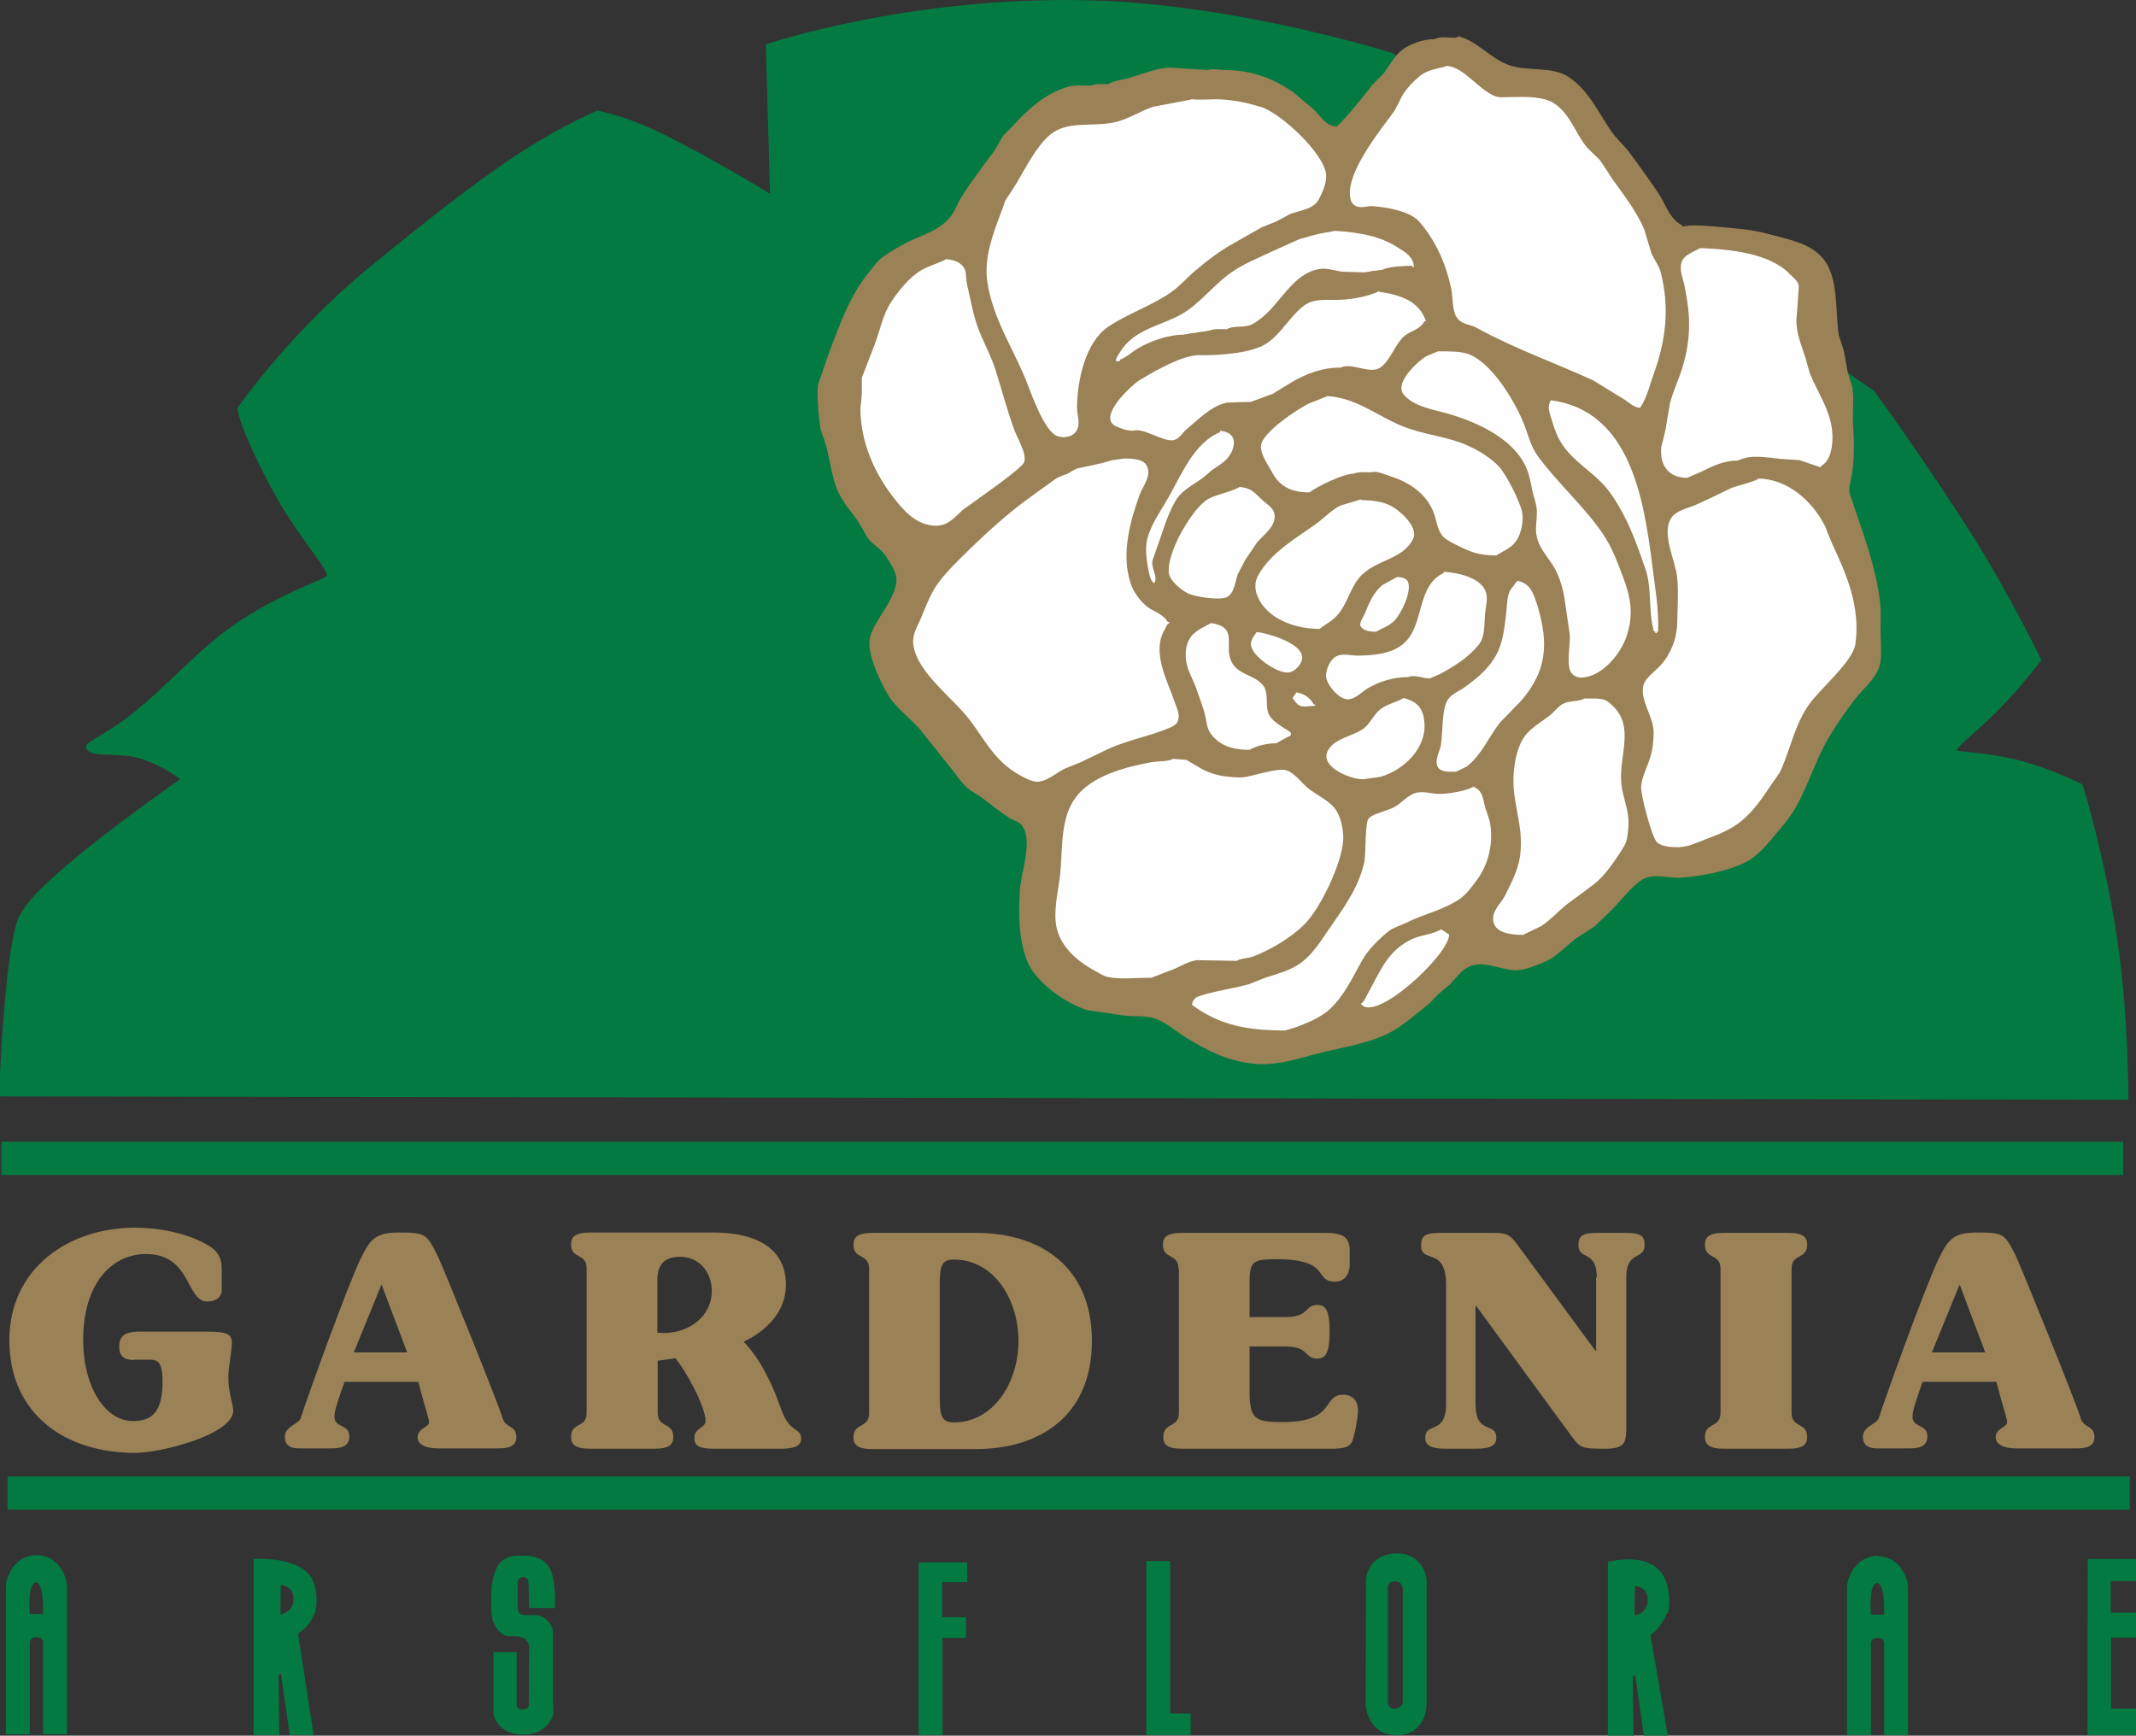 <svg xmlns="http://www.w3.org/2000/svg" xml:space="preserve" width="255.971" height="208.013" style="shape-rendering:geometricPrecision;text-rendering:geometricPrecision;image-rendering:optimizeQuality;fill-rule:evenodd;clip-rule:evenodd" viewBox="0 0 6164 5009"><rect x="0" y="0" width="6164" height="5009" fill="#333333" stroke="none"/><defs><style>.fil0{fill:#037a42}.fil0,.fil1,.fil2{fill-rule:nonzero}.fil1{fill:#9b8156}.fil2{fill:#fefefe}</style></defs><g id="Layer_x0020_1"><g id="_282701400"><path class="fil0" d="m0 3164 6142 10s1-238-31-455c-34-237-101-455-101-455s-86-44-177-68-174-26-185-30c-12-4 77-70 141-140 57-61 102-121 102-121s-88-183-199-360c-132-209-283-416-283-416L4018 153S3573 12 3146 1c-521-14-936 127-936 127l12 431s-179-110-321-178c-100-48-177-62-177-62s-97 40-222 121c-130 84-290 212-438 333-219 181-358 375-377 402-10 14 51 159 124 283 64 108 129 175 132 202 2 11-134 49-273 147-87 61-175 156-249 220-88 76-115 82-165 117-14 9-10 26 19 31 30 6 87 0 130 14 67 21 115 60 115 60s-200 138-333 253c-79 68-111 104-131 142-43 81-59 520-59 520z"/><path class="fil1" d="M387 3925c-29 0-43-11-43-39 0-27 13-43 57-43h199c53 0 69 7 69 32 0 26-10 70-10 100 0 45 14 78 14 96 0 69-209 122-283 122-204 0-363-114-363-325 0-207 170-325 363-325 70 0 148 16 204 47 43 23 46 50 46 77v54c0 29-26 35-42 35-62 0-45-137-177-137-93 0-181 78-181 249 0 133 63 233 143 233 53 0 86-22 86-115 0-54-13-62-37-62h-46zm788-22-74-196-80 196zm-181 85c-18 53-29 82-29 100 0 34 43 21 43 57 0 23-14 35-50 35h-95c-27 0-41-10-41-34 0-30 41-36 46-54 15-49 134-379 172-458 28-58 44-77 111-77 76 0 80 4 110 63 14 27 181 440 189 472 9 31 40 20 40 56 0 24-19 32-51 32h-175c-37 0-59-12-59-32 0-26 33-29 33-43 0-13-9-33-31-117zm903-142c6 0 12 1 18 1 72 0 139-46 139-122 0-53-36-98-91-98-43 0-66 19-66 68zm-204-185c0-46-45-26-45-70 0-21 11-34 55-34h357c107 0 208 36 208 151 0 77-56 133-122 164 52 55 84 126 109 197 24 68 57 50 57 83 0 18-14 29-59 29h-192c-41 0-58-7-57-32 0-28 32-28 32-48 0-42-57-146-87-181l-51 7v150c0 46 45 26 45 70 0 21-11 34-54 34h-186c-43 0-55-13-55-34 0-44 45-24 45-70v-415zm1019 378c0 52 9 66 41 66 112 0 186-112 186-235s-73-235-186-235c-32 0-41 14-41 66v339zm-204-377c0-46-45-26-45-70 0-21 11-34 54-34h299c186 0 335 97 335 312s-149 312-335 312h-299c-43 0-54-13-54-34 0-44 45-24 45-70v-415zm893 0c0-46-45-26-45-70 0-21 11-34 54-34h416c48 0 69 12 69 51v39c0 36-21 51-41 51-66 0-9-65-171-65-66 0-77 6-77 65v102h105c67 0 54-35 90-35 24 0 36 14 36 77 0 62-12 78-36 78-37 0-23-35-90-35h-105v129c0 81 16 89 95 89 157 0 113-79 175-79 27 0 43 18 43 45 0 15-9 76-19 94-9 14-26 17-63 17h-426c-43 0-54-13-54-34 0-44 45-24 45-70v-415zm1207 25c0-81-53-49-53-94 0-25 10-35 53-35h85c43 0 53 10 53 35 0 45-53 14-53 94v436c0 43-7 58-63 58-66 0-70-3-94-35l-276-377h-2v283c0 90 60 51 60 97 0 20-12 32-60 32h-85c-48 0-60-12-60-32 0-46 60-7 60-97v-344c0-112-72-60-72-113 0-23 5-37 53-37h158c34 0 46 5 66 33l226 307h2v-211zm562 390c0 46 45 26 45 70 0 21-11 34-54 34h-186c-43 0-55-13-55-34 0-44 45-24 45-70v-415c0-46-45-26-45-70 0-21 11-34 55-34h186c43 0 54 13 54 34 0 44-45 24-45 70zm559-174-74-196-80 196zm-181 85c-18 53-29 82-29 100 0 34 43 21 43 57 0 23-14 35-50 35h-95c-27 0-41-10-41-34 0-30 41-36 46-54 15-49 134-379 172-458 28-58 44-77 111-77 76 0 80 4 110 63 14 27 181 440 189 472 9 31 40 20 40 56 0 24-19 32-51 32h-175c-37 0-59-12-59-32 0-26 33-29 33-43 0-13-9-33-31-117z"/><path class="fil0" d="M4 3295v96h6123v-96zm18 1062h6124v-96H22zm1505 283 74 1s6-84-17-119c-25-39-80-32-80-32s-42-6-64 24c-33 45-22 153-18 163 11 28 27 40 38 44 11 3 41-3 55 9 15 13 12 29 12 29s-1 145-1 154 1 20-17 20c-22 1-18-13-18-21v-144h-67v174c0 13 14 64 88 64 67 0 86-56 85-62-2-8-1-211-1-225s-2-29-16-42c-17-16-27-16-46-16-18 0-40 4-40-21v-73c0-10 6-15 17-15 8 0 14 6 14 14s2 73 2 73zm1124 367v-498h140v57h-72v101h69v60h-68v280zm657-502v502h128v-62h-59v-440zm2717-6h139v64h-73v91h73v72h-72v205h72v76h-140zM809 4659l1-85s37 1 37 40c0 40-38 45-38 45m98 2c12-35 6-83-8-107-37-64-167-55-167-55v508h74s-2-134-2-171c0-6 7-5 7-5l25 176h69l-45-293s32-17 45-53zm3141-71v324s-4 17-22 17c-22 0-21-17-21-17v-326s-5-24 21-24 22 27 22 27zm-15-107c-68 0-91 48-91 80s-1 316-1 351 22 94 89 94 87-54 87-94v-351c0-27-23-80-84-80m684 179 1-85s37 1 37 40c0 40-38 45-38 45m95-5c12-35 2-86-12-109-41-74-160-40-160-40v503h74s-2-134-2-171c0-6 7-5 7-5l25 176h69l-50-292s34-25 46-61zm626 3h-39s-8-91 18-91c24 0 20 91 20 91zm-19-170c-65 0-89 66-89 89v428h69v-262s-2-18 18-18c24 0 20 18 20 18v262l69 1v-428c0-25-23-89-89-89zM125 4658H86s-8-91 18-91c24 0 20 91 20 91zm-19-170c-65 0-89 66-89 89v428h69v-262s-2-18 18-18c24 0 20 18 20 18v262h69v-428c0-25-23-89-89-89z"/><path class="fil2" d="M4185 185c65 13 98 92 170 92 24 0 49-1 73-1 104 12 96 64 150 132 58 74 125 143 164 228 8 27 17 53 25 80l27 54c28 88 20 197-9 281-11 30-17 80-39 103-14 15-37-8-49-15-116-69-238-112-358-170-35-17-86-55-127-55-6-93-36-241-115-292-34-22-75-30-117-35-10-1-65 5-65 0-29-80 68-193 109-252 28-40 43-84 83-118 20-17 49-27 77-27v-4zm-736 100c71 4 136 3 199 22 59 18 174 124 183 187 3 24-11 59-24 77-15 21-142 66-174 83-61 32-117 70-172 114l-75 66c-145 104-242 78-270 298-6 42 24 129-44 124-14-1-27-7-36-18-24-52-48-105-72-157-39-89-93-171-101-275-11-138 61-251 129-351 15-22 27-53 50-68 37-26 78-27 128-27h39c23-8 46-16 69-23 34-15 58-34 100-34 8-1 15-3 23-4 15-3 31-5 46-8v-4z"/><path class="fil2" d="M3865 663c76 11 164 12 211 77 3 3 6 5 9 8v8h-4v4c-59 0-107 14-162 15-45 1-86-17-126-1-64 25-96 97-149 138-49 37-168 33-233 43-34 5-62 14-96 14-3 10-11 23-23 23 13-60 104-66 148-95 33-30 67-61 100-91 54-46 229-133 303-133 8-3 15-5 23-8zm1045 46c102 0 212 15 276 90 15 18-1 125 7 160l39 123c19 45 49 80 57 132 5 31 6 77-12 102 0 1-1 1-2 2-3 2-6 5-9 7-3 1-6 2-10 2-21-5-42-11-62-16-40-7-82-12-122-8-39 4-84 12-118 25-24 10-47 20-71 31-7 1-50 11-50 2-63-118 47-282 55-409 3-46-5-91-12-134-4-21-15-41-11-65 4-22 29-32 45-43zm-2162 39c14 3 33 9 40 23 10 46 20 92 29 137 20 51 40 101 61 152l51 165c10 31 35 63 32 99-1 20-120 101-143 117-37 27-63 72-116 69-48-3-84-39-111-75-52-69-91-149-97-241-5-75 19-122 39-182 31-90 90-261 214-261v-4zm1241 88c44 7 92 15 117 55 22 36-22 43-42 62-30 27-43 75-77 94-29 16-113-6-155 3-68 15-122 64-187 87-34 12-79 5-114 17-42 14-110 99-137 103-11 1-161-38-166-43s-14-29-7-29c67-114 194-166 331-166 5-1 10-3 15-4 24-4 49-8 73-12 23-17 45-34 68-52 26-28 49-71 87-85 33-11 74-6 111-6 12-3 23-5 35-8 15-6 31-13 46-19zm204 170c19 4 37 8 56 12 69 25 124 122 150 185 12 29 17 64 35 90 103 142 377 376 248 571-32 48-69 78-130 78-16-76-2-159-21-231-8-31-17-60-33-87-15-26-37-46-44-76-1-25-2-50-2-76-6-85-39-163-104-216-54-44-267-96-285-130-21-39 61-113 99-113 10-3 21-5 31-8z"/><path class="fil2" d="M4478 1141c177 23 259 185 283 347 4 26 9 51 13 77 7 21 3 44 6 68 5 41 34 128 22 169-2 6-9 17-17 17v-4c-2-7-3-13-5-20-6-35-5-75-12-111-16-87-51-171-95-243-33-55-184-164-184-216-10-10-15-65-15-81l4-4zm-636 4c84 5 145 56 217 85 94 38 211 33 279 120 14 26 28 53 42 79 19 36 27 90-1 126-25 33-74 45-115 31-26-9-64-25-83-46-16-19-19-48-28-71-18-47-66-78-110-97-6-3-13-5-19-7-7-2-15-4-23-6-36-9-76-8-112 3-59 17-110 74-175 31-19-13-27-35-37-54-10-18-23-42-18-64 11-50 141-113 184-128zm-289 92c18 13 21 35 12 56-20 48-80 77-122 108-49 37-107 162-107 225 5 19 11 39 16 58h-12c-57-105 9-183 48-259 4-7 13-37 21-37 2-14 22-50 39-50 0-49 66-87 104-100z"/><path class="fil2" d="M3284 1322c14 5 31 14 32 31 2 30-25 69-34 97-36 102-48 254 61 313 11 6 37 16 37 33-69 64 1 178 22 247 2 6 12 31 5 31-24 30-135 53-174 68-49 21-97 42-146 64-25 13-47 37-78 38-100 2-192-159-249-225-45-52-102-88-115-157-29-156 383-524 530-524 15-3 31-5 46-8 21-3 41-5 62-8zm1807 54c45 7 76 15 110 44 87 74 193 311 160 436-15 56-123 146-156 207-29 52-33 121-67 169-7 9-13 18-20 26-23 30-46 59-69 89-34 31-219 123-255 63-17-28-41-133-34-167 10-45 34-83 33-135-1-44-42-92-28-136 5-18 23-32 35-46 30-34 51-69 57-115 6-50 7-104 0-154-6-47-51-129-15-175 24-12 47-24 71-36 30-19 80-47 119-47 19-8 39-15 58-23zm-1495 27c16 3 92 56 92 73 0 1 0 2-1 3-6 50-69 89-91 132-12 31-25 61-38 92l-8 8c-35 22-118-9-142-33-47-45 37-201 80-231 36-15 71-29 107-44zm343 31c63 4 134 25 157 89 2 4 8 15 1 15-33 63-101 66-150 111-45 40-50 112-103 146-71 45-194-28-212-99-7-30 19-43 19-70 81-51 145-129 229-175l60-18zm246 212c30 4 79 14 99 35 15 15 12 43 10 65-7 72-11 114-71 153-25 16-58 39-89 43-43 6-84-5-126 10-19 7-90 53-101 52-48-6-89-87-31-113 20-9 54-3 78-3 37-10 68-6 99-24 79-48 54-166 132-218"/><path class="fil2" d="M4058 1661c32 23-8 102-29 121s-47 30-79 27c-5-1-8 1-8-5-1-4-3-8-4-12 20-35 40-69 61-104zm339 12c33 12 42 50 51 80 35 113 3 205-72 284l-45 36c-30 30-76 185-157 135-13-8 13-158 16-185 1-6-2-15 5-15v-4c126-38 155-150 171-269 1-8 3-46 10-46 6-5 13-10 19-15zm-898 127c131 13 4 40 72 117 23 26 68 30 85 59 27 46-4 73 47 113 9 7 18 15 31 15 0 6 3 15-4 15-56 26-176 58-217-10-21-35-22-80-36-118-16-41-47-85-32-137 6-20 30-51 54-51v-4zm139 27h8l-4 4v4l4-4h4c34-6 63 23 96 23 21 38 42 34 1 70-5 4-11 7-16 11-67-36-121-34-92-108zm116 162c27 5 54 27 54 58-12-3-24-5-36-8-12-10-25-20-37-30v-8c6-4 13-8 19-12m304 27c81 8 68 112 27 158-33 37-76 59-127 62-36 2-67-5-91-29-57-57 54-83 85-105 18-19 35-39 53-58 18-9 35-19 53-28m524 0c164 0 93 111 102 215 5 62 37 129 14 192-27 75-248 283-332 256-29-9-43-33-27-63 32-61 66-110 72-185 3-37-5-68-12-101-13-57-21-149 11-198 16-25 39-40 62-57 30-24 48-52 91-52 6-3 13-5 19-8zm-1152 169c53 28 100 61 169 57 21-4 41-7 62-11 19-4 39-8 58-12 30 0 68 53 92 69 18 12 44 25 55 44 51 87-28 262-88 324-35 36-85 66-129 85-64 27-130 6-195 23-26 11-52 23-78 34-94 30-202 21-267-53-77-88-21-202-21-310 0-103 35-152 115-197 26-15 59-30 93-30 45-8 90-15 135-23z"/><path class="fil2" d="M4274 2266c25 20 34 80 38 112 11 86-33 178-105 217-62 33-137 45-193 90-59 47-85 110-121 168-73 116-225 123-347 80-22-8-81-23-81-54h4v-4c30-6 59-13 89-19 6-3 31-5 31-12h4c2 2 4 4 4 0 57-9 132-33 179-65 58-40 159-203 177-268 10-33 5-129 21-151 0-1 1-1 1-2l3-3c24-10 47-21 71-31 18-13 35-26 53-38 25-7 54 3 80 3 19-3 39-5 58-8 12-4 23-8 35-12v-4z"/><path class="fil2" d="M4170 2682c6 0 19-3 19 4h4c-20 72-152 208-231 208 11-73 66-152 132-186 25-9 51-17 76-26"/><path class="fil1" d="M4210 105c55 15 89 62 142 82 56 21 126 2 176 36 62 42 88 111 130 167 13 14 25 28 38 42q46.5 61.5 90 126c20 30 31 72 66 91 4 2 3 0 3 5 28-6 55-3 85-1 56 5 112 8 162 22 54 15 120 25 158 70 46 54 36 149 46 221 5 16 10 32 15 47 4 20 7 40 11 61 4 14 9 29 13 43 6 32 1 62 2 96l3 66c0 29-1 57-5 85-3 20-11 40-7 61 14 40 27 81 41 121 20 61 38 122 46 188 4 31 1 61 2 92 0 30 5 71-4 99-12 35-47 64-70 93s-43 59-63 90c-45 68-66 145-105 217-15 28-36 53-57 78-26 31-55 68-92 86-51 25-125 40-186 44-36 2-77-13-108 4s-64 62-90 88c-17 16-34 33-51 49-18 12-36 23-54 35-30 23-57 54-92 68-25 10-58 25-88 23-38-3-90-29-128-10-23 11-36 31-54 50-11 9-22 19-33 28-9 9-18 18-26 27-38 30-77 66-119 87-66 33-146 42-218 62-45 13-105 29-155 27-82-4-148-37-212-77-28-17-55-42-85-53-30-12-66-6-100-11-32-5-64-10-96-14-62-17-153-81-177-143s-25-127-21-201c2-51 38-141 8-187-9-14-26-17-39-25-28-18-53-39-80-59l-33-21c-19-15-32-32-45-51-33-41-66-82-99-124-30-34-68-60-92-99-21-35-62-119-53-164 11-54 90-126 75-184-4-15-29-57-41-68-14-14-30-23-41-39-9-16-18-31-27-47-20-28-43-53-57-84-18-40-23-86-34-130-5-17-11-34-17-51-5-33-12-96-7-130 10-30 21-60 31-90 32-84 59-164 117-235 11-14 23-31 38-42 25-18 53-34 80-47 45-21 88-32 119-74 12-17 18-36 29-53 28-45 59-85 91-128 11-15 19-33 29-49 8-8 17-16 25-25 48-52 97-97 163-116 19-5 43-3 65-3 14-6 33-4 50-4 15-10 36-12 54-16 39-11 81-30 124-32 36 2 72 5 108 7 15-5 37 0 54 0 76 1 138 25 195 65 17 14 33 28 50 42 25 19 40 56 75 56 39-39 70-79 103-121l30-30c18-22 31-51 54-69 22-18 64-33 95-32 16-9 38-4 58-4 5-1 10-2 15-4v-4z"/><path class="fil2" d="M4179 189c-27 10-56 10-80 29-20 16-42 39-54 61-7 14-14 28-21 41-39 54-150 188-125 260 3 8 10 14 17 16 15 5 29-2 45-1 41 3 108 14 135 45 48 56 76 120 92 193 5 26 2 66 18 86 14 18 38 17 57 28 107 59 224 100 335 151 29 18 59 36 88 54 13 8 25 20 40 24 3 0 5 1 7 1 21-32 27-64 40-100 34-94 46-190 19-293-6-21-19-35-27-55-7-22-13-45-20-67-23-53-58-98-92-145-12-19-24-38-37-56-12-11-23-23-35-34-36-43-48-96-95-128-31-21-82-20-124-19-17 0-34 3-49-3-48-20-85-80-136-87zm-740 98-111 21c-40 13-74 38-117 46-63 12-132-6-181 35-40 34-70 95-96 139l-33 51c-4 12-8 24-13 36-21 57-49 127-39 197 15 105 74 192 112 286 15 38 52 145 89 160 20 8 47 3 57-16 12-21 1-43 1-67 1-80 25-188 90-232 58-39 125-60 182-100 27-19 47-44 73-65 32-27 65-52 100-72 29-17 59-33 88-50 13-5 27-11 40-16 14-7 27-14 41-22 28-11 68-13 84-43 10-19 23-48 21-71-6-62-131-177-187-195-36-11-75-20-115-22-30-2-60 3-88-1z"/><path class="fil2" d="M3854 666c-17 3-33 6-50 9l-54 15c-27 12-54 24-82 37-38 18-76 33-110 56-53 35-94 93-149 124-60 34-138 43-178 111-4 6-11 16-11 24h12v-4c19-7 34-22 51-32 32-20 88-40 130-40 8-1 15-2 23-4 9-1 18-2 27-4 9-1 18-2 27-4 15-6 33-4 50-4 16-9 39-6 57-9 13-2 24-9 35-17 62-43 97-137 178-148 19-3 43 5 62 8 22 1 44 1 65 2 8-1 15-2 23-4 10-1 21-2 31-4 16-9 64-11 85-11v4h4c0-29-24-43-45-56-53-35-114-44-182-49zm1052 50c-18 11-48 19-54 43-6 22 5 45 9 65 8 41 15 83 13 127-1 34-7 68-16 100-11 39-29 75-39 113l-12 72c-4 18-8 36-13 54-5 53 21 89 75 89 14-6 27-12 41-18 33-16 64-32 106-32 34-18 82-9 120-5 19 1 38 3 57 4 21 7 42 14 62 21v-4c20-11 27-32 31-54 13-86-35-144-63-213-4-15-9-30-13-46-11-35-26-67-26-108 3-33 5-66 7-99-2-14-15-23-25-33-57-61-172-73-260-76m-2174 31c-23 13-49 19-72 32-34 19-67 60-88 92-24 36-32 80-47 121-13 33-25 65-38 98v46c-1 14-2 28-4 42 0 97 40 186 94 256 30 39 65 79 117 83 41 3 59-23 86-47 13-9 26-18 38-27 22-16 133-93 138-110 7-27-23-73-31-98-20-56-35-114-53-170-11-35-29-68-43-102-19-44-27-94-38-141-4-15-1-36-9-49-12-18-30-23-51-25z"/><path class="fil2" d="M3980 840c-29 15-74 23-108 25-30 2-61-3-88 6-51 17-85 100-141 127-42 20-103 25-153 27h-38c-44 6-81 27-119 46-15 9-31 18-46 27-25 17-121 106-67 132 15 7 31 13 50 13 30-10 87 34 118 27 16-4 25-22 37-32 34-28 71-67 115-76 23-1 46-2 69-2 22-8 43-16 65-24 17-11 34-21 52-32 40-24 90-44 142-43 32-14 70 12 103 5 34-7 53-71 80-95 16-14 39-18 54-35 3-4 4-10 10-9-20-60-76-76-135-85zm169 174c-12 5-23 10-35 15-26 17-91 77-63 110 30 35 86 43 128 55 83 24 189 71 226 157 9 21 12 41 17 65 4 19 12 37 13 58 1 26-6 51 0 76 8 35 35 61 52 91 14 26 23 57 28 87 5 35 10 69 15 104 2 28-11 88 4 109 16 23 48 14 69 4 41-20 77-67 91-109 21-62 12-112-10-170-17-45-33-89-61-129-54-78-128-143-184-219-23-31-29-65-43-99-26-63-91-172-158-197-25-9-59-8-89-8"/><path class="fil2" d="M3829 1144c-18 7-35 14-53 21-32 16-134 83-137 121-2 26 21 56 32 77 22 42 57 58 108 58 22-17 97-54 127-54 14-6 33-4 50-4 15-6 45 8 58 12 56 18 105 52 125 109 7 21 10 50 27 66 12 11 29 19 44 26 35 18 61 27 108 27 21-14 43-20 59-44 12-19 20-53 16-79-5-30-46-110-66-132-23-25-59-48-89-61-60-28-131-32-193-58-71-29-131-81-215-86zm647 10c-12 20-5 34 1 55 9 29 17 54 35 79 29 41 77 71 112 107 18 19 34 42 47 65 33 55 56 120 77 181 19 53 9 119 23 174 1 4 1 8 6 8v4h4c0-5-1-4 4-4 2-71-9-126-17-193-25-195-65-445-293-475zm-955 89v4c-74 30-111 121-146 183-23 41-51 78-64 124-8 28-1 74 5 100 2 7 6 27 14 27v4c14-20-10-46-4-68l21-60c14-41 26-80 48-116 17-27 52-44 76-62 9-7 18-15 26-22 24-17 47-28 59-57 13-34-1-54-37-57z"/><path class="fil2" d="M3247 1323c-13 2-26 3-38 5-11 3-21 6-31 9-22 5-43 9-65 14-12 3-22 10-32 16-11 4-22 8-32 13-23 16-45 33-68 49-68 48-133 107-193 166-30 30-64 62-87 97-21 32-31 64-46 98-11 25-25 46-18 78 13 69 99 137 146 191 52 60 76 126 148 171 17 10 49 31 72 25 26-6 46-25 70-37l45-18c26-13 53-25 79-38 58-27 125-38 184-64 8-4 17-11 19-20 5-17-4-35-9-49-21-63-69-146-30-212 3-5 7-18 13-18 0-5 1-4-4-4-11-19-31-27-49-37-26-15-51-49-59-77-27-85 0-179 27-254 8-21 29-47 24-72-5-30-38-31-65-32zm1826 60c-24 11-51 16-76 25-35 17-70 34-106 50-21 9-56 16-69 38-28 46 14 125 18 171 4 44 1 86 0 131-1 46-19 90-48 122-16 18-45 36-50 60-9 42 30 89 30 134 0 24-3 51-10 72-8 27-23 53-26 82-3 22 31 150 46 163 14 13 43 14 63 14 9-1 18-2 27-4 17-6 34-12 50-19 34-12 72-28 100-50 38-30 66-72 91-110 9-13 20-26 27-41 28-64 40-132 82-190 32-44 124-122 132-171 16-108-26-204-66-289-7-17-14-33-20-50-36-73-107-139-195-140zm-1495 22c-29 17-75 22-99 40-44 33-113 152-106 209 3 22 35 48 54 58 20 10 92 22 114 11 21-11 24-46 31-66 7-14 15-28 22-42 11-17 23-33 34-50 21-24 58-49 49-85-4-15-21-25-32-35-26-23-30-36-69-40zm350 36-60 18c-24 12-43 32-65 49-61 45-135 84-173 154-10 19-9 40-1 59 27 65 108 94 179 94 26-20 43-25 63-55 21-32 31-73 58-100 45-45 120-46 149-105 17-35-42-86-70-98-25-11-50-13-80-14zm238 209v4c-79 36-55 149-114 202-33 30-86 36-134 36-19 0-40-6-57 0-21 7-36 39-34 62s40 69 67 64c21-4 34-20 52-31 34-20 74-33 118-33 18-8 42 4 62 4 10-4 20-9 30-13 40-22 80-46 111-84 18-23 16-52 18-83 1-20 9-46 4-66-12-45-81-59-123-62"/><path class="fil2" d="M4032 1665c-14 8-28 15-42 23-27 21-40 55-52 84-4 9-13 21-13 32 7 17 28 19 46 19 19-11 36-15 53-32 19-19 51-84 39-112-5-11-18-13-29-14zm346 12c-7 9-14 18-21 28-9 21-8 44-11 68-4 37-9 79-25 111-21 42-55 71-94 99-15 11-37 19-48 35-19 25-15 97-21 132-3 18-19 45-9 63 9 17 36 14 53 14 10-5 21-10 31-15 43-34 62-84 95-126 21-21 41-43 62-64 73-85 80-163 47-273-11-35-20-66-59-73zm-883 121c-27 15-56 25-68 58-6 16-7 39-3 57 6 30 22 53 31 82 7 21 15 41 21 62 7 26 5 47 23 67 28 31 63 40 107 40 20-12 51-19 77-19 1-1 42-23 42-23v-8c-22-16-58-32-66-59-7-25 2-57-14-77-25-31-71-30-90-66-26-48 22-101-60-114m131 27c-7 10-16 20-16 34 0 34 74 82 104 82 16 0 27-10 36-22 41-55-90-92-124-95zm115 174c-3 4-16 19-8 19 18 30 34 19 62 19 0-5 1-4-4-4-10-20-28-31-50-35zm309 16c-23 13-49 17-69 34s-28 43-51 57c-28 18-70 24-92 51-42 51 55 92 96 92 16-2 33-5 49-7 66-18 137-83 127-162-5-41-23-55-60-66zm520 2c-17 8-40 5-57 13-16 7-27 24-41 35-22 17-45 30-65 51-35 38-45 120-37 177 8 61 26 112 16 181-6 38-26 77-43 111-12 23-41 46-33 77 8 32 55 36 85 36 17-8 35-17 52-25 28-18 50-44 77-65 26-19 52-38 78-58 27-21 55-61 73-89 8-13 17-25 20-40 3-19 6-41 4-61-4-39-20-71-21-112-2-73 35-150-20-207-8-8-17-17-27-21-17-6-41-4-60-4zm-1184 173c-19 9-44 6-65 10-75 14-172 39-218 103-40 55-37 130-42 202-3 49-18 99-15 150 4 70 59 117 114 147 12 6 22 14 35 17 38 9 84 2 127 3 22-8 43-17 65-25 22-9 43-23 67-26 38 1 77 1 115 2 14-8 31-7 46-12 50-19 110-54 149-93 47-47 107-174 112-241 2-28-5-61-17-83-16-31-58-48-84-69-19-16-40-45-63-52-24-8-97 17-123 20-18 2-40-1-57-3-22-3-46-11-64-21-15-9-30-17-44-26-13-1-25-2-38-3"/><path class="fil2" d="M4253 2270c-21 13-77 22-104 21-19-1-38-7-58-4-1 0-2 0-4 1-23 5-43 30-63 41-21 11-47 15-67 27-1 1-3 2-4 3l-2 2-2 2c-10 11-7 103-12 125-17 77-62 135-105 198-24 35-47 72-84 97-28 18-62 28-95 38-16 6-32 13-48 19-49 14-98 19-145 35-10 3-20 13-20 25 79 59 160 74 269 74 12-4 23-7 35-11 31-12 70-28 95-52 42-40 65-92 92-140 17-30 49-62 77-84 14-11 32-15 48-23 51-26 115-39 161-73 17-13 33-35 46-53 33-45 48-107 36-168-4-13-8-26-13-39-7-28-7-51-36-61z"/><path class="fil2" d="M4159 2682c-25 15-58 16-84 28-71 33-93 95-127 156-4 6-13 30-21 30 37 61 255-140 255-199-8-5-15-10-23-15"/></g></g></svg>